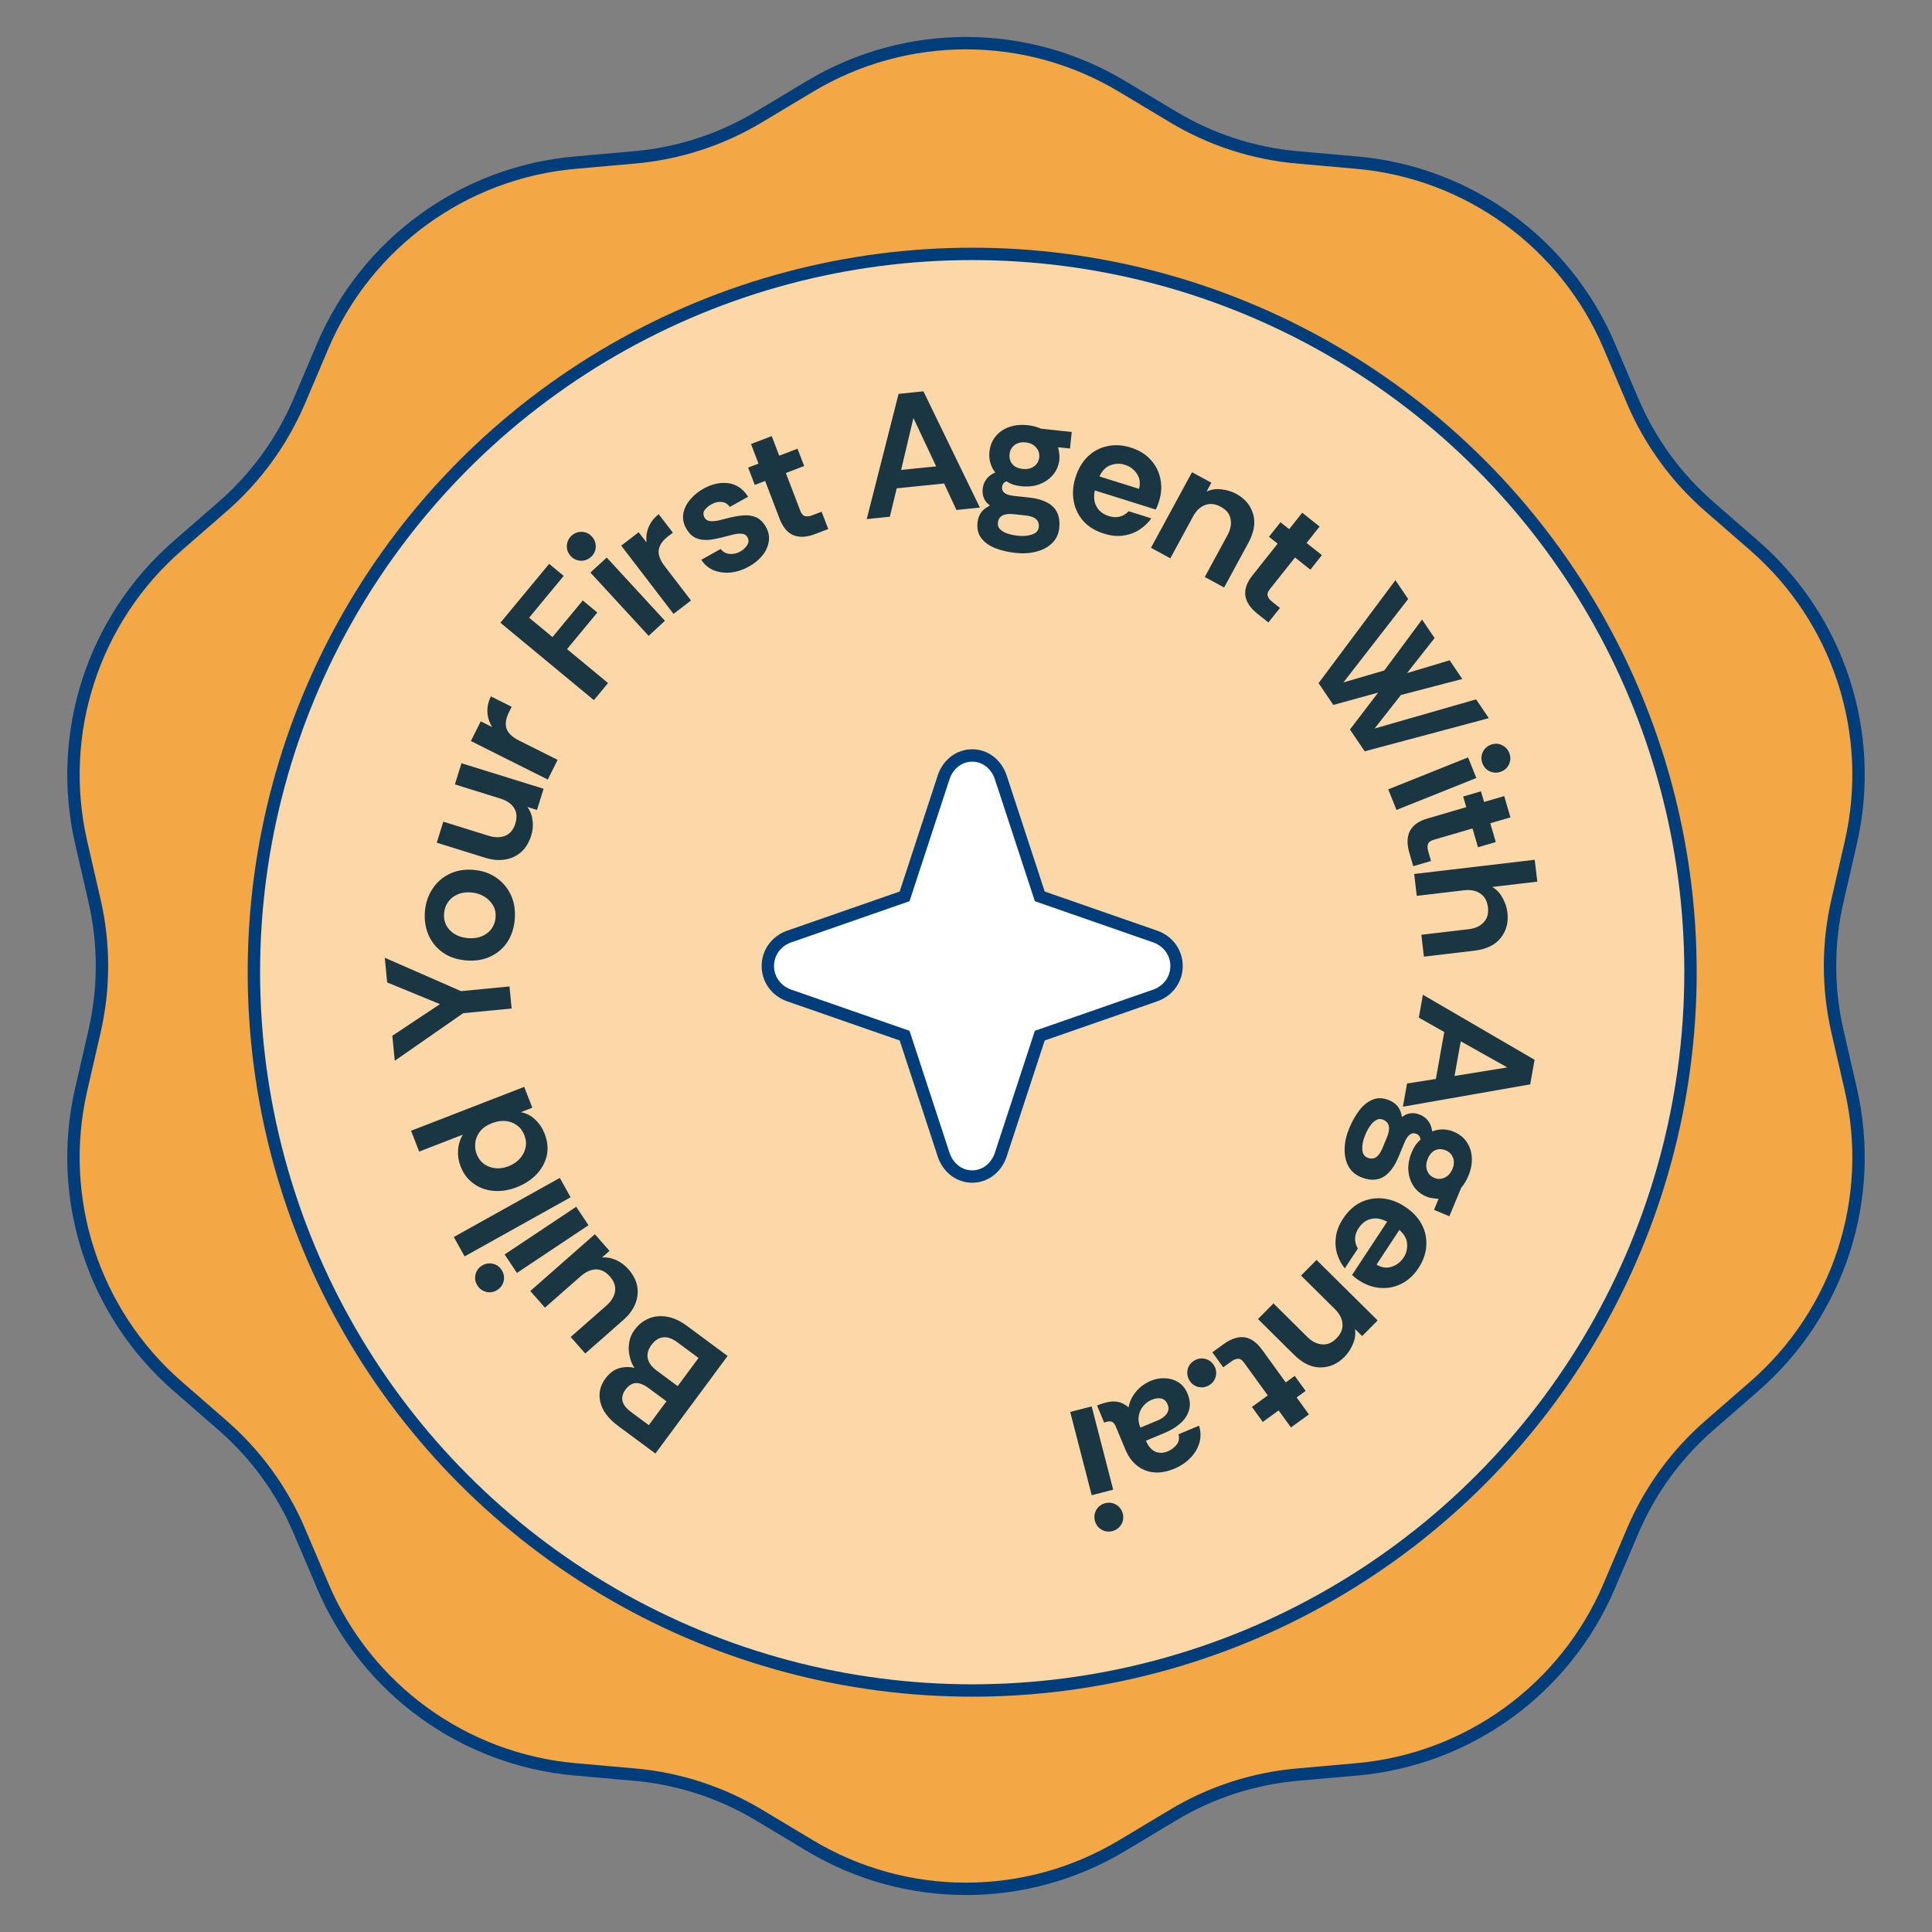 <svg width="156" height="156" viewBox="0 0 156 156" fill="none" xmlns="http://www.w3.org/2000/svg">
<rect x="0" y="0" width="156" height="156" fill="#808080" stroke="none"/>
<path d="M65.4 6.973C73.156 2.322 82.844 2.322 90.6 6.973L94.735 9.452C97.785 11.281 101.21 12.394 104.752 12.707L109.555 13.132C118.563 13.928 126.401 19.623 129.942 27.944L131.83 32.381C133.222 35.653 135.34 38.566 138.021 40.901L141.657 44.068C148.477 50.008 151.471 59.221 149.444 68.035L148.364 72.733C147.567 76.199 147.567 79.801 148.364 83.267L149.444 87.965C151.471 96.779 148.477 105.992 141.657 111.932L138.021 115.099C135.507 117.288 133.489 119.985 132.1 123.01L131.83 123.619L129.942 128.056C126.401 136.377 118.563 142.072 109.555 142.868L104.752 143.293C101.21 143.606 97.785 144.719 94.735 146.548L90.6 149.027C82.844 153.678 73.156 153.678 65.4 149.027L61.265 146.548C58.215 144.719 54.79 143.606 51.248 143.293L46.445 142.868C37.437 142.072 29.599 136.377 26.058 128.056L24.17 123.619C22.778 120.347 20.66 117.434 17.979 115.099L14.343 111.932C7.523 105.992 4.529 96.779 6.556 87.965L7.636 83.267C8.433 79.801 8.433 76.199 7.636 72.733L6.556 68.035C4.529 59.221 7.523 50.008 14.343 44.068L17.979 40.901C20.66 38.566 22.778 35.653 24.17 32.381L26.058 27.944C29.599 19.623 37.437 13.928 46.445 13.132L51.248 12.707C54.79 12.394 58.215 11.281 61.265 9.452L65.4 6.973Z" fill="#F3A845" stroke="#003E7B"/>
<circle cx="78.5" cy="78.5" r="58" fill="#FCD8A9" stroke="#003E7B"/>
<path fill-rule="evenodd" clip-rule="evenodd" d="M95 78C95 76.954 94.365 76.038 93.35 75.646L83.958 72.377L80.785 62.7C80.404 61.654 79.515 61 78.5 61C77.485 61 76.596 61.654 76.215 62.7L73.042 72.377L63.65 75.646C62.635 76.038 62 76.954 62 78C62 79.046 62.635 79.962 63.65 80.354L73.042 83.623L76.215 93.3C76.596 94.346 77.485 95 78.5 95C79.515 95 80.404 94.346 80.785 93.3L83.958 83.623L93.35 80.354C94.365 79.962 95 79.046 95 78Z" fill="white" stroke="#003E7B"/>
<path d="M58.751 109.488L52.921 117.365L49.939 115.158C49.121 114.553 48.634 113.908 48.479 113.224C48.31 112.542 48.445 111.905 48.884 111.312C49.206 110.877 49.575 110.598 49.99 110.476C50.4 110.361 50.812 110.353 51.227 110.451C51.037 110.16 50.905 109.836 50.832 109.479C50.752 109.118 50.743 108.752 50.808 108.382C50.868 108.019 51.014 107.681 51.247 107.366C51.553 106.953 51.931 106.653 52.384 106.465C52.836 106.277 53.326 106.228 53.853 106.316C54.38 106.404 54.921 106.653 55.476 107.064L58.751 109.488ZM56.403 109.649L54.703 108.391C54.276 108.074 53.888 107.939 53.541 107.984C53.187 108.023 52.874 108.227 52.602 108.595C52.33 108.962 52.23 109.324 52.303 109.68C52.377 110.036 52.623 110.37 53.043 110.681L54.72 111.922L56.403 109.649ZM53.812 113.148L52.394 112.099C51.989 111.799 51.635 111.658 51.331 111.677C51.021 111.703 50.747 111.878 50.508 112.2C50.28 112.508 50.199 112.814 50.264 113.118C50.322 113.416 50.565 113.723 50.993 114.04L52.388 115.073L53.812 113.148ZM50.729 102.469C51.123 102.918 51.365 103.383 51.453 103.865C51.534 104.353 51.48 104.829 51.292 105.293C51.096 105.763 50.781 106.189 50.346 106.571L47.255 109.289L46.081 107.954L48.973 105.412C49.358 105.073 49.587 104.697 49.66 104.285C49.727 103.866 49.59 103.464 49.252 103.079C48.9 102.679 48.519 102.486 48.108 102.499C47.697 102.512 47.292 102.695 46.893 103.046L44.001 105.588L42.818 104.243L48.033 99.657L49.216 101.003L48.606 101.539C48.999 101.505 49.384 101.576 49.763 101.752C50.136 101.922 50.458 102.161 50.729 102.469ZM40.498 102.534C40.674 102.798 40.734 103.089 40.677 103.408C40.607 103.724 40.44 103.97 40.176 104.146C39.904 104.327 39.613 104.386 39.302 104.324C38.986 104.254 38.74 104.087 38.565 103.823C38.383 103.551 38.324 103.26 38.386 102.949C38.448 102.639 38.615 102.393 38.887 102.212C39.151 102.036 39.442 101.976 39.761 102.033C40.071 102.095 40.317 102.262 40.498 102.534ZM47.519 98.932L41.741 102.783L40.747 101.292L46.526 97.441L47.519 98.932ZM46.075 96.675L37.516 101.449L36.643 99.884L45.202 95.11L46.075 96.675ZM43.974 91.536C44.217 92.163 44.274 92.761 44.145 93.332C44.004 93.897 43.724 94.401 43.305 94.844C42.874 95.282 42.345 95.622 41.718 95.865C41.092 96.108 40.479 96.206 39.88 96.158C39.272 96.113 38.732 95.922 38.261 95.584C37.781 95.25 37.423 94.778 37.186 94.169C37.024 93.751 36.958 93.322 36.987 92.88C37.012 92.43 37.14 92.01 37.369 91.62L33.845 92.987L33.192 91.303L42.329 87.76L42.982 89.444L42.055 89.803C42.496 89.882 42.884 90.082 43.219 90.403C43.553 90.723 43.805 91.101 43.974 91.536ZM42.345 91.673C42.21 91.325 42.011 91.056 41.748 90.868C41.481 90.671 41.175 90.555 40.831 90.518C40.478 90.485 40.114 90.541 39.74 90.686C39.279 90.865 38.944 91.1 38.737 91.39C38.52 91.684 38.399 91.992 38.373 92.312C38.347 92.632 38.385 92.923 38.486 93.184C38.618 93.524 38.817 93.792 39.084 93.989C39.347 94.177 39.651 94.289 39.995 94.326C40.331 94.366 40.686 94.313 41.06 94.168C41.426 94.026 41.728 93.824 41.966 93.561C42.205 93.299 42.36 93.003 42.433 92.675C42.506 92.346 42.477 92.012 42.345 91.673ZM41.312 81.433L37.397 81.812L31.875 85.652L31.679 83.632L35.525 81.079L31.262 79.326L31.07 77.333L37.224 80.029L41.14 79.65L41.312 81.433ZM41.557 74.296C41.49 74.993 41.282 75.601 40.932 76.121C40.574 76.63 40.106 77.012 39.529 77.267C38.951 77.521 38.305 77.614 37.59 77.545C36.837 77.473 36.207 77.249 35.699 76.872C35.183 76.485 34.807 76.004 34.571 75.428C34.337 74.843 34.251 74.216 34.315 73.547C34.382 72.85 34.595 72.243 34.954 71.724C35.303 71.204 35.763 70.812 36.332 70.548C36.902 70.274 37.554 70.172 38.288 70.243C38.985 70.309 39.592 70.527 40.11 70.895C40.628 71.263 41.018 71.741 41.281 72.329C41.535 72.906 41.627 73.562 41.557 74.296ZM40.013 74.12C40.048 73.749 39.986 73.419 39.826 73.132C39.657 72.835 39.423 72.592 39.122 72.404C38.812 72.215 38.466 72.102 38.085 72.066C37.649 72.024 37.269 72.076 36.945 72.224C36.623 72.362 36.369 72.562 36.184 72.826C36 73.09 35.892 73.389 35.859 73.723C35.825 74.085 35.883 74.415 36.032 74.71C36.183 74.996 36.409 75.234 36.71 75.422C37.002 75.6 37.353 75.708 37.761 75.747C38.17 75.787 38.54 75.742 38.871 75.614C39.203 75.477 39.471 75.278 39.674 75.016C39.868 74.753 39.981 74.455 40.013 74.12ZM42.896 67.455C42.719 68.026 42.447 68.474 42.082 68.8C41.707 69.124 41.273 69.326 40.779 69.406C40.276 69.484 39.748 69.438 39.195 69.266L35.265 68.043L35.793 66.345L39.469 67.489C39.96 67.641 40.399 67.641 40.789 67.489C41.181 67.328 41.454 67.002 41.606 66.512C41.764 66.004 41.731 65.578 41.505 65.234C41.28 64.89 40.913 64.639 40.405 64.481L36.729 63.337L37.262 61.626L43.892 63.689L43.36 65.4L42.584 65.159C42.818 65.476 42.958 65.842 43.005 66.258C43.054 66.664 43.018 67.063 42.896 67.455ZM44.231 62.944L38.021 59.836L38.817 58.245L39.743 58.709C39.502 58.317 39.372 57.908 39.356 57.482C39.339 57.056 39.433 56.639 39.638 56.23L41.316 57.069L41.103 57.495C40.848 58.004 40.779 58.445 40.895 58.816C41.012 59.188 41.354 59.516 41.922 59.8L45.027 61.354L44.231 62.944ZM47.954 56.533L40.405 50.284L44.342 45.528L45.518 46.501L42.724 49.877L44.611 51.439L47.057 48.484L48.232 49.457L45.786 52.412L49.097 55.153L47.954 56.533ZM47.724 44.966C47.491 45.181 47.212 45.285 46.889 45.278C46.566 45.258 46.297 45.132 46.082 44.898C45.861 44.658 45.757 44.38 45.77 44.063C45.79 43.74 45.917 43.471 46.15 43.256C46.391 43.035 46.669 42.931 46.986 42.944C47.302 42.957 47.571 43.084 47.792 43.324C48.007 43.558 48.111 43.836 48.104 44.16C48.091 44.476 47.965 44.745 47.724 44.966ZM52.375 51.341L47.672 46.232L48.99 45.019L53.693 50.127L52.375 51.341ZM54.384 49.569L50.159 44.058L51.57 42.976L52.201 43.798C52.155 43.339 52.218 42.915 52.389 42.525C52.56 42.135 52.827 41.8 53.19 41.522L54.332 43.011L53.954 43.301C53.502 43.647 53.247 44.013 53.19 44.398C53.132 44.783 53.297 45.228 53.683 45.731L55.795 48.487L54.384 49.569ZM60.461 45.754C60.004 46.008 59.531 46.165 59.04 46.225C58.545 46.276 58.081 46.22 57.648 46.056C57.222 45.887 56.881 45.601 56.625 45.199L58.19 44.327C58.376 44.565 58.616 44.698 58.91 44.727C59.212 44.751 59.498 44.688 59.767 44.538C59.995 44.41 60.179 44.243 60.321 44.036C60.465 43.817 60.476 43.597 60.354 43.377C60.258 43.206 60.11 43.112 59.908 43.096C59.707 43.08 59.493 43.098 59.265 43.15C59.038 43.202 58.831 43.253 58.646 43.303C58.184 43.433 57.749 43.526 57.342 43.581C56.931 43.629 56.561 43.589 56.233 43.462C55.902 43.327 55.624 43.059 55.401 42.66C55.183 42.268 55.107 41.873 55.173 41.473C55.246 41.068 55.428 40.695 55.718 40.352C56.011 39.996 56.373 39.697 56.805 39.456C57.482 39.079 58.148 38.932 58.804 39.016C59.459 39.099 59.994 39.464 60.407 40.109L58.928 40.934C58.758 40.687 58.539 40.553 58.27 40.531C58.005 40.497 57.73 40.56 57.445 40.719C57.217 40.846 57.036 41.001 56.902 41.182C56.768 41.364 56.765 41.568 56.892 41.797C56.983 41.96 57.131 42.053 57.337 42.077C57.538 42.093 57.759 42.077 57.999 42.029C58.235 41.972 58.441 41.921 58.619 41.876C59.102 41.745 59.541 41.661 59.936 41.622C60.34 41.579 60.701 41.623 61.02 41.755C61.34 41.887 61.615 42.15 61.845 42.545C62.068 42.945 62.143 43.347 62.069 43.751C62.003 44.151 61.828 44.526 61.543 44.878C61.253 45.221 60.893 45.513 60.461 45.754ZM65.831 43.117C65.134 43.383 64.541 43.415 64.054 43.212C63.575 43.005 63.206 42.562 62.946 41.882L61.781 38.835L60.944 39.155L60.409 37.756L61.246 37.436L60.641 35.853L62.315 35.214L62.92 36.796L64.397 36.231L64.932 37.63L63.455 38.195L64.625 41.255C64.718 41.499 64.847 41.64 65.011 41.677C65.175 41.714 65.362 41.693 65.571 41.613L66.342 41.318L66.877 42.717L65.831 43.117ZM69.984 41.915L72.557 31.802L74.563 31.598L79.121 40.985L77.227 41.178L76.235 39.041L72.405 39.431L71.851 41.725L69.984 41.915ZM72.76 37.945L75.588 37.657L73.754 33.749L72.76 37.945ZM82.033 44.649C81.402 44.582 80.843 44.452 80.357 44.259C79.871 44.066 79.496 43.796 79.233 43.449C78.978 43.112 78.877 42.693 78.93 42.192C78.965 41.867 79.064 41.592 79.23 41.365C79.393 41.148 79.629 40.967 79.935 40.821C79.709 40.656 79.546 40.46 79.449 40.234C79.351 40.008 79.317 39.755 79.346 39.477C79.412 38.864 79.75 38.422 80.361 38.149C80.179 37.914 80.047 37.656 79.965 37.374C79.883 37.084 79.858 36.791 79.89 36.494C79.943 35.992 80.11 35.574 80.39 35.238C80.671 34.892 81.035 34.64 81.484 34.481C81.933 34.323 82.431 34.273 82.978 34.331C83.377 34.373 83.738 34.468 84.06 34.615L86.538 34.88L86.396 36.216L85.435 36.114C85.474 36.277 85.504 36.44 85.524 36.602C85.554 36.764 85.559 36.929 85.542 37.096C85.49 37.579 85.319 37.992 85.029 38.337C84.739 38.681 84.369 38.938 83.919 39.106C83.48 39.265 82.991 39.316 82.453 39.259C82.221 39.234 82.01 39.193 81.819 39.135C81.629 39.068 81.446 38.978 81.27 38.865C81.055 38.946 80.936 39.097 80.912 39.32C80.868 39.728 81.185 39.969 81.863 40.041L83.129 40.176C83.686 40.235 84.151 40.365 84.524 40.564C84.907 40.755 85.184 41.024 85.353 41.37C85.523 41.717 85.581 42.141 85.528 42.642C85.476 43.125 85.288 43.527 84.962 43.849C84.637 44.171 84.219 44.398 83.707 44.532C83.194 44.674 82.636 44.713 82.033 44.649ZM82.181 43.257C82.627 43.304 83.011 43.27 83.333 43.154C83.663 43.049 83.844 42.852 83.874 42.564C83.933 42.017 83.582 41.702 82.82 41.621L81.818 41.514C81.447 41.475 81.152 41.514 80.933 41.631C80.723 41.75 80.604 41.943 80.575 42.212C80.552 42.426 80.614 42.602 80.758 42.739C80.902 42.886 81.101 43.001 81.355 43.084C81.609 43.168 81.885 43.225 82.181 43.257ZM82.588 37.865C82.94 37.903 83.238 37.836 83.482 37.665C83.736 37.486 83.879 37.238 83.913 36.923C83.946 36.616 83.857 36.349 83.647 36.12C83.446 35.892 83.169 35.759 82.816 35.722C82.463 35.684 82.165 35.755 81.92 35.936C81.685 36.117 81.551 36.361 81.519 36.667C81.485 36.983 81.559 37.254 81.742 37.48C81.934 37.697 82.216 37.826 82.588 37.865ZM89.129 43.086C88.434 42.868 87.881 42.528 87.468 42.065C87.065 41.606 86.807 41.07 86.696 40.458C86.585 39.846 86.633 39.211 86.84 38.552C87.061 37.848 87.395 37.283 87.842 36.856C88.289 36.429 88.811 36.153 89.408 36.027C90.008 35.893 90.642 35.93 91.309 36.14C91.968 36.347 92.498 36.669 92.898 37.108C93.308 37.55 93.572 38.063 93.691 38.648C93.82 39.237 93.782 39.856 93.578 40.506C93.542 40.621 93.501 40.736 93.456 40.849C93.413 40.953 93.368 41.051 93.319 41.144L88.404 39.6C88.332 39.92 88.326 40.222 88.384 40.504C88.454 40.78 88.584 41.022 88.773 41.228C88.974 41.428 89.226 41.575 89.529 41.67C89.841 41.768 90.129 41.785 90.394 41.722C90.667 41.661 90.914 41.513 91.134 41.279L92.964 41.854C92.716 42.206 92.401 42.509 92.019 42.76C91.637 43.012 91.2 43.173 90.708 43.244C90.225 43.317 89.699 43.264 89.129 43.086ZM88.773 38.469L91.966 39.471C92.097 39.023 92.042 38.62 91.803 38.261C91.572 37.905 91.243 37.66 90.816 37.526C90.451 37.411 90.076 37.42 89.692 37.554C89.31 37.679 89.004 37.984 88.773 38.469ZM92.936 44.232L96.249 38.129L97.812 38.977L97.425 39.691C97.794 39.52 98.193 39.46 98.621 39.512C99.062 39.56 99.463 39.682 99.824 39.878C100.529 40.261 100.983 40.805 101.185 41.509C101.391 42.205 101.26 42.984 100.793 43.845L98.842 47.438L97.28 46.59L99.117 43.206C99.366 42.746 99.447 42.313 99.361 41.905C99.287 41.493 99.025 41.165 98.573 40.92C98.122 40.675 97.696 40.629 97.294 40.783C96.905 40.932 96.585 41.237 96.336 41.696L94.499 45.08L92.936 44.232ZM101.541 49.565C100.956 49.1 100.628 48.607 100.554 48.084C100.489 47.566 100.682 47.023 101.135 46.453L103.164 43.899L102.463 43.342L103.395 42.169L104.096 42.726L105.15 41.4L106.553 42.515L105.499 43.841L106.738 44.825L105.806 45.998L104.567 45.014L102.529 47.579C102.367 47.783 102.311 47.966 102.363 48.126C102.414 48.286 102.528 48.436 102.703 48.575L103.35 49.089L102.418 50.262L101.541 49.565ZM106.467 55.16L112.675 46.849L113.703 48.367L108.474 55.103L111.775 54.136L114.825 50.025L115.838 51.52L113.61 54.348L117.054 53.317L118.074 54.825L113.117 56.118L110.993 58.824L119.189 56.471L120.217 57.989L110.195 60.666L109.002 58.904L111.279 55.925L107.66 56.922L106.467 55.16ZM119.706 61.654C119.588 61.36 119.589 61.062 119.71 60.763C119.844 60.468 120.058 60.261 120.352 60.144C120.655 60.022 120.953 60.024 121.244 60.148C121.539 60.282 121.745 60.495 121.863 60.79C121.984 61.093 121.983 61.391 121.858 61.682C121.734 61.973 121.52 62.179 121.216 62.301C120.922 62.419 120.625 62.417 120.325 62.296C120.033 62.171 119.827 61.958 119.706 61.654ZM112.095 63.738L118.541 61.156L119.207 62.819L112.761 65.401L112.095 63.738ZM113.799 68.866C113.59 68.149 113.606 67.556 113.848 67.087C114.093 66.626 114.565 66.294 115.263 66.09L118.394 65.175L118.143 64.315L119.581 63.895L119.832 64.755L121.458 64.28L121.961 66L120.335 66.475L120.778 67.993L119.341 68.413L118.897 66.895L115.752 67.814C115.502 67.887 115.351 68.004 115.301 68.164C115.25 68.325 115.257 68.513 115.319 68.728L115.551 69.521L114.113 69.941L113.799 68.866ZM114.188 70.571L123.921 69.423L124.129 71.189L120.486 71.618C120.839 71.821 121.118 72.112 121.322 72.493C121.537 72.881 121.669 73.279 121.717 73.686C121.811 74.484 121.629 75.168 121.17 75.739C120.72 76.309 120.008 76.651 119.035 76.766L114.975 77.245L114.767 75.479L118.591 75.028C119.11 74.967 119.511 74.783 119.794 74.477C120.088 74.179 120.205 73.775 120.145 73.266C120.085 72.756 119.876 72.381 119.519 72.141C119.172 71.91 118.739 71.825 118.22 71.886L114.396 72.337L114.188 70.571ZM114.893 80.321L123.91 85.573L123.555 87.557L113.278 89.362L113.613 87.487L115.94 87.121L116.617 83.331L114.563 82.168L114.893 80.321ZM117.948 84.081L117.448 86.879L121.709 86.189L117.948 84.081ZM108.935 91.12C109.178 90.534 109.461 90.035 109.784 89.623C110.106 89.211 110.471 88.928 110.878 88.774C111.274 88.624 111.704 88.646 112.17 88.84C112.472 88.965 112.708 89.138 112.878 89.361C113.04 89.579 113.147 89.856 113.2 90.192C113.423 90.021 113.656 89.921 113.901 89.891C114.146 89.861 114.397 89.9 114.656 90.007C115.225 90.243 115.554 90.693 115.643 91.356C115.92 91.249 116.205 91.195 116.497 91.195C116.799 91.199 117.088 91.258 117.364 91.373C117.829 91.566 118.184 91.844 118.427 92.208C118.679 92.575 118.817 92.996 118.842 93.471C118.868 93.947 118.775 94.438 118.564 94.947C118.41 95.318 118.217 95.637 117.985 95.904L117.03 98.206L115.789 97.691L116.159 96.799C115.991 96.79 115.826 96.772 115.665 96.746C115.501 96.728 115.341 96.687 115.186 96.623C114.738 96.437 114.389 96.156 114.141 95.78C113.893 95.404 113.752 94.977 113.718 94.498C113.689 94.032 113.778 93.548 113.986 93.048C114.075 92.833 114.175 92.642 114.284 92.475C114.403 92.312 114.54 92.162 114.698 92.025C114.682 91.796 114.57 91.639 114.364 91.553C113.984 91.396 113.664 91.632 113.403 92.261L112.915 93.438C112.7 93.955 112.445 94.364 112.148 94.666C111.856 94.979 111.52 95.168 111.14 95.233C110.759 95.297 110.337 95.233 109.871 95.04C109.423 94.854 109.09 94.559 108.873 94.156C108.657 93.753 108.557 93.287 108.574 92.759C108.582 92.227 108.703 91.681 108.935 91.12ZM110.228 91.657C110.057 92.07 109.981 92.448 110.001 92.79C110.009 93.137 110.146 93.365 110.413 93.476C110.922 93.687 111.323 93.439 111.616 92.732L112.002 91.801C112.145 91.456 112.192 91.162 112.141 90.919C112.087 90.684 111.935 90.515 111.684 90.412C111.486 90.329 111.301 90.338 111.128 90.438C110.946 90.535 110.78 90.693 110.628 90.913C110.476 91.133 110.343 91.381 110.228 91.657ZM115.284 93.572C115.149 93.899 115.128 94.204 115.223 94.486C115.324 94.78 115.52 94.988 115.814 95.11C116.098 95.228 116.38 95.218 116.659 95.082C116.934 94.953 117.14 94.725 117.276 94.398C117.412 94.07 117.428 93.764 117.324 93.478C117.217 93.201 117.021 93.004 116.736 92.886C116.443 92.764 116.162 92.759 115.894 92.87C115.631 92.993 115.427 93.227 115.284 93.572ZM108.454 98.388C108.855 97.781 109.334 97.342 109.891 97.072C110.444 96.81 111.03 96.71 111.649 96.771C112.268 96.832 112.866 97.053 113.442 97.433C114.058 97.838 114.51 98.314 114.798 98.862C115.086 99.409 115.208 99.987 115.165 100.595C115.129 101.209 114.919 101.808 114.534 102.393C114.154 102.97 113.698 103.39 113.167 103.655C112.63 103.927 112.063 104.04 111.468 103.994C110.867 103.956 110.282 103.75 109.713 103.375C109.612 103.308 109.513 103.238 109.417 103.163C109.328 103.094 109.246 103.023 109.171 102.951L112.005 98.648C111.717 98.492 111.429 98.403 111.141 98.381C110.856 98.373 110.589 98.431 110.338 98.557C110.091 98.695 109.88 98.897 109.705 99.162C109.525 99.435 109.43 99.707 109.418 99.979C109.402 100.259 109.476 100.537 109.641 100.813L108.586 102.414C108.314 102.079 108.11 101.694 107.973 101.257C107.836 100.82 107.801 100.356 107.868 99.863C107.93 99.379 108.126 98.887 108.454 98.388ZM112.991 99.314L111.15 102.109C111.545 102.358 111.948 102.416 112.359 102.285C112.765 102.161 113.091 101.912 113.337 101.537C113.548 101.218 113.642 100.855 113.619 100.449C113.603 100.047 113.394 99.669 112.991 99.314ZM106.304 101.733L111.238 106.619L109.987 107.882L109.41 107.311C109.471 107.713 109.417 108.113 109.247 108.51C109.078 108.92 108.848 109.271 108.559 109.562C107.995 110.133 107.346 110.416 106.613 110.413C105.887 110.417 105.176 110.073 104.48 109.384L101.576 106.507L102.827 105.244L105.562 107.953C105.933 108.321 106.327 108.52 106.743 108.551C107.159 108.596 107.548 108.435 107.909 108.071C108.27 107.706 108.433 107.309 108.398 106.88C108.363 106.465 108.16 106.073 107.789 105.705L105.053 102.996L106.304 101.733ZM98.799 108.534C99.403 108.096 99.967 107.912 100.491 107.982C101.007 108.058 101.478 108.391 101.905 108.981L103.818 111.623L104.544 111.097L105.423 112.311L104.697 112.836L105.69 114.208L104.239 115.259L103.245 113.887L101.964 114.815L101.086 113.602L102.367 112.674L100.445 110.02C100.292 109.809 100.132 109.706 99.963 109.713C99.795 109.719 99.621 109.788 99.439 109.92L98.77 110.404L97.891 109.191L98.799 108.534ZM96.44 109.855C96.721 109.689 97.015 109.645 97.322 109.723C97.634 109.81 97.87 109.99 98.032 110.263C98.198 110.544 98.242 110.838 98.164 111.145C98.085 111.452 97.905 111.689 97.624 111.855C97.343 112.021 97.049 112.065 96.742 111.986C96.435 111.908 96.198 111.728 96.032 111.447C95.87 111.174 95.827 110.88 95.9 110.565C95.979 110.258 96.159 110.021 96.44 109.855ZM92.922 111.495C93.301 111.337 93.686 111.267 94.078 111.286C94.47 111.304 94.829 111.412 95.154 111.61C95.475 111.82 95.717 112.124 95.883 112.52C96.08 112.994 96.126 113.43 96.019 113.828C95.912 114.227 95.687 114.584 95.344 114.899C94.991 115.218 94.561 115.484 94.053 115.696L92.528 116.332C92.65 116.625 92.8 116.851 92.978 117.009C93.147 117.171 93.343 117.266 93.567 117.294C93.786 117.334 94.025 117.3 94.283 117.192C94.585 117.067 94.827 116.884 95.011 116.646C95.189 116.42 95.24 116.141 95.162 115.809L96.816 115.119C96.967 115.602 96.975 116.069 96.839 116.52C96.704 116.971 96.459 117.377 96.103 117.737C95.748 118.098 95.325 118.381 94.834 118.586C94.231 118.837 93.676 118.937 93.169 118.886C92.654 118.838 92.198 118.654 91.802 118.334C91.409 118.023 91.095 117.588 90.862 117.028L90.047 115.077C89.951 114.894 89.828 114.794 89.679 114.775C89.529 114.757 89.356 114.789 89.158 114.872L88.581 113.489C88.986 113.32 89.342 113.217 89.65 113.179C89.949 113.146 90.216 113.166 90.449 113.24C90.686 113.324 90.913 113.456 91.131 113.638C91.189 113.22 91.38 112.806 91.705 112.397C92.025 112.001 92.431 111.7 92.922 111.495ZM92.999 113.026C92.715 113.144 92.483 113.317 92.305 113.543C92.118 113.773 91.999 114.035 91.95 114.328C91.9 114.622 91.939 114.919 92.064 115.221L92.086 115.273L93.507 114.679C93.697 114.6 93.865 114.495 94.012 114.362C94.163 114.239 94.265 114.095 94.318 113.932C94.374 113.776 94.361 113.6 94.279 113.402C94.167 113.135 93.994 112.974 93.759 112.921C93.519 112.879 93.266 112.914 92.999 113.026ZM89.241 121.377C89.548 121.297 89.843 121.337 90.125 121.495C90.4 121.665 90.577 121.904 90.657 122.211C90.738 122.528 90.699 122.822 90.538 123.095C90.368 123.37 90.129 123.547 89.822 123.627C89.506 123.708 89.211 123.669 88.938 123.508C88.665 123.347 88.488 123.108 88.406 122.792C88.327 122.485 88.367 122.19 88.525 121.908C88.686 121.636 88.925 121.458 89.241 121.377ZM88.149 113.561L89.885 120.285L88.15 120.733L86.414 114.009L88.149 113.561Z" fill="#1A3643"/>
</svg>
